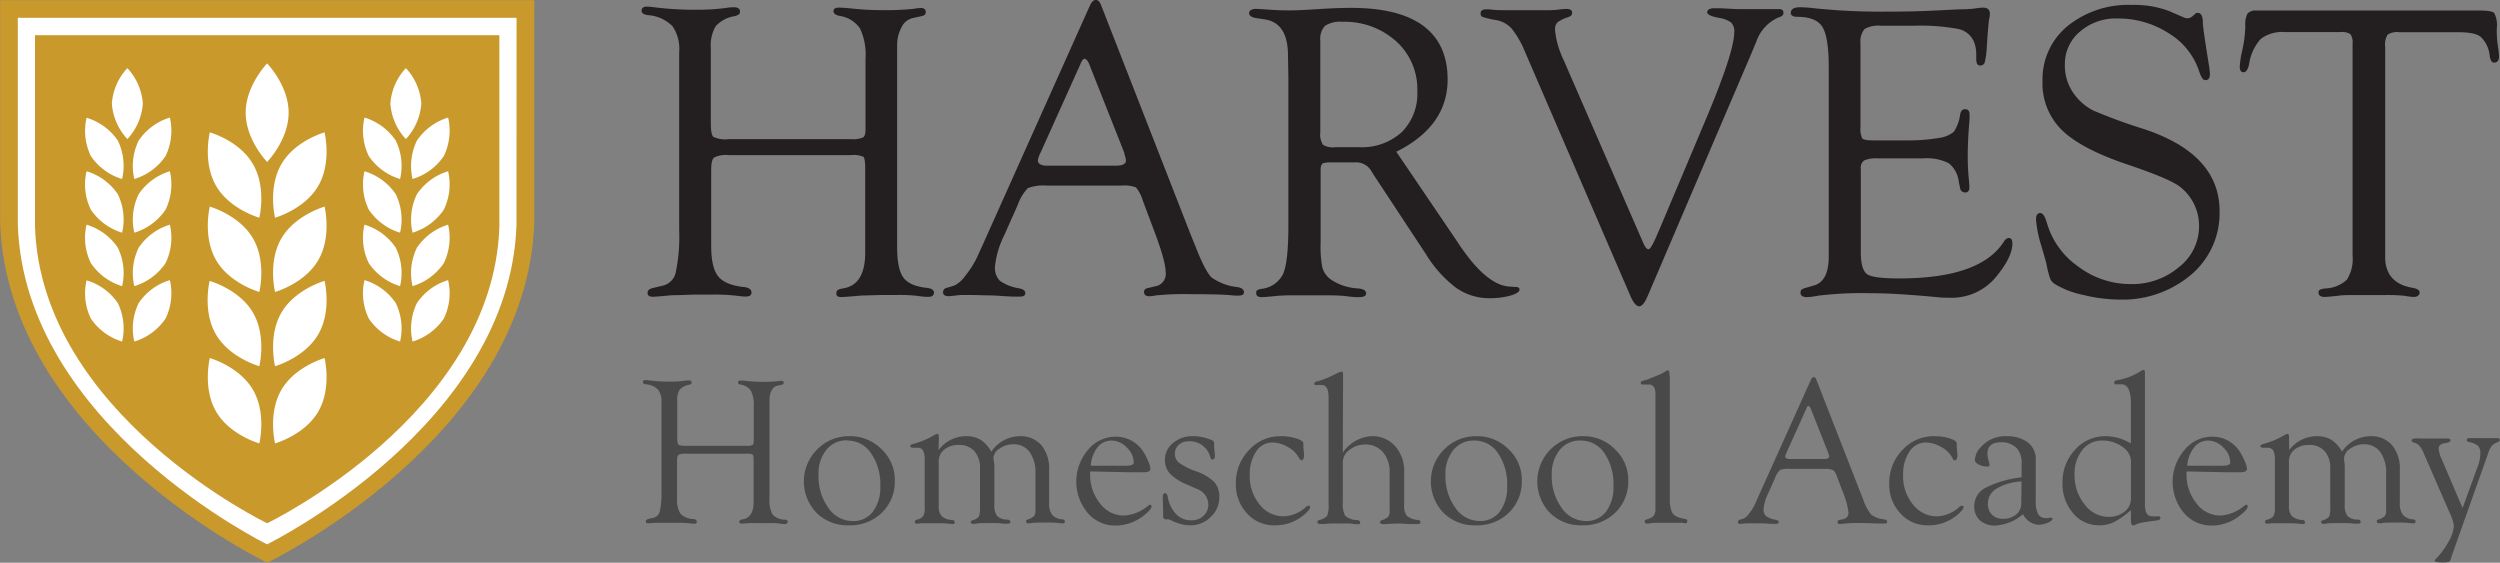 <svg id="harvest" data-name="Harvest" xmlns="http://www.w3.org/2000/svg" viewBox="0 0 400 90.04"><rect x="0" y="0" width="400" height="90.04" fill="#808080" stroke="none"/><defs><style>.cls-3{fill:#fff}.cls-4{fill:#ca992c}</style></defs><path d="M121.77 26.77h19.6a3.93 3.93 0 001.86-.27c.27-.18.4-.58.4-1.2V13.93a9.82 9.82 0 00-.88-4.87 4.78 4.78 0 00-3.24-2q-1-.2-1-.78c0-.37.3-.55.83-.55s1.22.05 2.26.16a42.74 42.74 0 004.65.24 42.66 42.66 0 005-.2 10 10 0 011.23-.14c.53 0 .79.22.79.65s-.26.57-.79.68l-1.37.3a2.66 2.66 0 00-1.73 1.48 6.08 6.08 0 00-.69 2.94V44q0 3.56 1 4.92c.67.91 1.94 1.46 3.83 1.66.68.09 1 .31 1.06.65q.06.78-.93.78a11.61 11.61 0 01-1.73-.16 24.85 24.85 0 00-3.32-.14h-2.46l-2.49.07a15.9 15.9 0 00-1.6.1c-1.37.11-2.14.16-2.29.16-.56 0-.82-.19-.8-.65s.4-.64 1.13-.74q3.49-.6 3.49-5.69V31.42q0-1.56-.3-1.83a4.19 4.19 0 00-2-.26h-19.51a4.39 4.39 0 00-2.36.38c-.31.25-.47.9-.47 1.94v12.2c0 2.3.37 3.92 1.1 4.85s2.09 1.51 4.09 1.73c.82.08 1.24.37 1.26.84s-.3.69-1 .69c-.29 0-.83-.06-1.63-.16a31.8 31.8 0 00-4-.15h-2.79l-2.19.08c-.56 0-1.25 0-2.1.11-1.15.1-1.85.15-2.09.15-.55 0-.83-.21-.83-.62s.29-.65.86-.78l1.67-.4a2.76 2.76 0 002-2.2 27.45 27.45 0 00.53-6.53v-28.6a6.44 6.44 0 00-1.1-4.2 6.25 6.25 0 00-3.92-1.73c-.64-.09-1-.32-1-.71s.29-.67.86-.65 1.09.09 2 .2a53.62 53.62 0 006.08.3 34.18 34.18 0 004.42-.27 9.87 9.87 0 011.39-.13c.65 0 1 .23 1 .68s-.3.6-.9.75a5.2 5.2 0 00-3 1.61 6.15 6.15 0 00-.77 3.52v11.9c0 1.27.13 2 .39 2.27a4.47 4.47 0 002.5.37zm62.83 7.44h-12a6.86 6.86 0 00-3 .4 7.4 7.4 0 00-1.6 2.66l-2.18 4.9a14.27 14.27 0 00-1.47 5 2.91 2.91 0 00.78 2.27 7.34 7.34 0 003.07 1.2c.67.13 1 .39 1 .77s-.28.56-.93.56h-1.12l-3.18-.19c-1.07 0-2.29-.07-3.68-.07h-1.49c-1.13.13-1.75.19-1.86.19-.6 0-.9-.21-.9-.62a.69.69 0 01.57-.71l1.23-.37a4.69 4.69 0 001.79-1.61 14.49 14.49 0 001.86-2.94l1-2.2 17-37.95c.28-.66.61-1 1-1s.65.32.9 1l14.29 36.6.73 1.8q1.56 4 2.59 5a8.64 8.64 0 004.18 1.55c.69.13 1 .4 1 .81s-.33.55-.93.55c-.2 0-.62 0-1.26-.07q-1.72-.16-6.15-.16a46.25 46.25 0 00-5.78.2 7.22 7.22 0 01-1 .13c-.58 0-.86-.23-.86-.68s.27-.58.83-.68l1-.24a2 2 0 001.62-2.31q0-1.77-2-7L188 36.61a5.83 5.83 0 00-1.1-2.12 5.28 5.28 0 00-2.3-.28zm.4-5.35l-5.21-13.16-.27-.69c-.27-.71-.55-1.08-.86-1.1q-.24 0-.54.63l-6.48 14.39a4.17 4.17 0 00-.43 1.23c0 .57.51.86 1.53.86h10.9c1.11 0 1.66-.27 1.66-.83a2.91 2.91 0 00-.16-.76zm43.56-.07l9.17 13.52 1.07 1.59q4.24 6.23 7.84 6.46l1.06.07c.4 0 .59.18.57.47s-.52.64-1.48.91a11.75 11.75 0 01-3.27.41 9.24 9.24 0 01-5.37-1.64 19.57 19.57 0 01-4.83-5.37L225 32.58l-.46-.73a2.78 2.78 0 00-2.54-1.36h-4.42l-.74.13c-.26.16-.39.51-.39 1.07v11.73a17.7 17.7 0 00.28 3.92 3.65 3.65 0 001.35 1.89 8.51 8.51 0 004.42 1.43c.79.09 1.2.33 1.23.75s-.33.64-1.1.64c-.31 0-1 0-2-.14s-2.32-.15-4.22-.15h-4.92a26.83 26.83 0 00-2.72.16c-.87.09-1.47.13-1.8.13-.55 0-.83-.22-.83-.68s.28-.54.83-.64a4.35 4.35 0 003.49-2.42q.82-1.91.83-7.53v-23.9l-.06-3.46q0-5.19-3.63-5.79l-1.5-.23c-.71-.13-1.1-.4-1.1-.78s.38-.69 1.13-.69c.18 0 1 .05 2.32.14.8.06 1.79.1 3 .1s2.76-.08 5.22-.24c1.77-.11 3.33-.16 4.68-.16q7.65 0 11.53 2.88t3.89 8.56q0 7.49-8.21 11.58zm-9.76-.73h3.76a9.48 9.48 0 006.86-2.4 8.66 8.66 0 002.5-6.56 10.31 10.31 0 00-3.4-8 12.32 12.32 0 00-8.65-3.1 4.21 4.21 0 00-2.72.65 3 3 0 00-.75 2.35v14.66a3.08 3.08 0 00.41 2 3 3 0 001.99.4zM255.28 14l12.77 29.33c.31.73.6 1.08.86 1.06s.62-.63 1.2-1.9l.53-1.23L277.92 24q4.71-11.14 4.71-14.34a2 2 0 00-.5-1.55 4.55 4.55 0 00-2-.75c-1.24-.24-1.85-.54-1.83-.91s.39-.62 1.1-.62h1c1.64.09 2.63.14 3 .14h6.43c.45 0 .67.19.67.58s-.23.56-.7.72a6.46 6.46 0 00-3.62 3.85l-.9 2.16-16.51 38.61c-.46 1.08-.91 1.63-1.35 1.63s-.93-.56-1.41-1.67l-16.84-39A15.1 15.1 0 00247 9.06a4.46 4.46 0 00-2.63-1.36 13.2 13.2 0 01-2-.48.53.53 0 01-.32-.53Q242 6 243 6c.18 0 .5 0 1 .07s1.49.07 3.35.07h5.38c.47 0 1.18 0 2.13-.14q.66-.06.93-.06c.6 0 .9.2.9.61s-.22.54-.67.72a5.4 5.4 0 00-1.71.85 1.68 1.68 0 00-.35 1.21 13.89 13.89 0 001.32 4.67zm47.55-2.61V24.8a3.48 3.48 0 00.28 1.85c.19.21.76.32 1.71.32h5.12a30.55 30.55 0 005.52-.4 4.45 4.45 0 002.32-1 6.57 6.57 0 001-2.8c.12-.55.4-.82.85-.79s.65.32.65.89v.73q-.29 3.21-.29 5.87a38.18 38.18 0 00.2 4q.06.66.06 1c0 .55-.21.83-.64.83a.79.79 0 01-.85-.73l-.2-.93a4.4 4.4 0 00-1.59-3 7.67 7.67 0 00-4.05-.79h-7.33a4.76 4.76 0 00-2.17.33 1.43 1.43 0 00-.54 1.33v13.33c0 1.88.34 3.06 1 3.53s2.38.69 5.13.69q13 0 16.75-5.88a1.18 1.18 0 01.75-.6c.41 0 .62.27.62.87q0 2.14-2.43 5.13a9.15 9.15 0 01-7.38 3.57c-.64 0-1.5 0-2.59-.13q-6.35-.6-10.5-.6a58.24 58.24 0 00-8.21.4 10.75 10.75 0 01-1.72.23c-.71 0-1.07-.23-1.07-.71s.29-.63.87-.78l1.26-.37q2.39-.66 2.39-4.66V15.25c0-3.17-.34-5.31-1-6.41s-2.06-1.64-4.07-1.64c-.64 0-1-.21-1-.62 0-.61.5-.91 1.5-.91a19.87 19.87 0 012.23.16 103 103 0 0011.43.54q4.05 0 7.17-.14l4.7-.23c1.31 0 2.11-.09 2.39-.13a10.3 10.3 0 011.33-.14c.73 0 1.1.33 1.1 1a3.6 3.6 0 01-.1.77c-.07.31-.15 1.19-.27 2.65l-.13 2a12.41 12.41 0 01-.34 2.4.75.75 0 01-.69.45c-.43 0-.65-.31-.65-1v-.87a5.39 5.39 0 00-.39-2 3.53 3.53 0 00-2.56-2 33.12 33.12 0 00-7.06-.5h-5.21a4.48 4.48 0 00-2.65.52 3.07 3.07 0 00-.65 2.24zm43.43-6.09a15.68 15.68 0 016 1l2.3 1a1.37 1.37 0 00.59.13 1.26 1.26 0 00.8-.33l.47-.4a.4.4 0 01.36-.13c.55 0 .83.52.83 1.62 0 .38.15 1.5.43 3.36l.54 3.42a12.89 12.89 0 01.16 1.36c0 .69-.24 1-.71 1s-.72-.53-1.08-1.6a11.2 11.2 0 00-4.86-5.93 14.82 14.82 0 00-8.16-2.33 8.71 8.71 0 00-6 2.11 6.73 6.73 0 00-2.4 5.27 7.67 7.67 0 001.56 4.82 8.6 8.6 0 003 2.53 83.31 83.31 0 007.91 2.9q12.28 4 12.28 13.18a12.9 12.9 0 01-4.52 10.16 17 17 0 01-11.6 4 24.38 24.38 0 01-5.63-.73A14.1 14.1 0 01334 50a2.1 2.1 0 01-.8-.84 17.2 17.2 0 01-.6-2.31c0-.18-.32-1.19-.83-3a18.15 18.15 0 01-.86-4.25c0-.66.23-1 .68-1s.76.56 1.08 1.63a12.84 12.84 0 005 6.93 13.85 13.85 0 008.35 2.8 11.56 11.56 0 007.74-2.69 8.3 8.3 0 003.24-6.55 7.88 7.88 0 00-2.92-6.22q-1.5-1.3-8.63-3.7-7.37-2.49-10.43-5.51a10.48 10.48 0 01-3.07-7.83 11 11 0 014-8.77 15.42 15.42 0 0110.31-3.39zm52.1 4.36H389a2.74 2.74 0 00-1.84.4 3.14 3.14 0 00-.38 2v33.87q.17 3.9 4.35 4.63c.78.13 1.16.38 1.16.75s-.31.71-.93.71a11.85 11.85 0 01-1.63-.2 27.93 27.93 0 00-3-.1h-5.02c-.94 0-1.72 0-2.37.1-1.26.14-2 .2-2.23.2-.66 0-1-.24-1-.71s.37-.56 1.1-.65a5.27 5.27 0 003.46-1.42 6.28 6.28 0 00.89-3.87V11.5a2.26 2.26 0 00-.35-1.53 2.57 2.57 0 00-1.61-.33h-8.81a5.79 5.79 0 00-3.9 1.08 7.63 7.63 0 00-1.89 4.09q-.3 1.29-.9 1.26c-.39 0-.59-.32-.59-.9a15.09 15.09 0 01.39-2.55 19.34 19.34 0 00.5-3.94 3.83 3.83 0 01.35-2 1.78 1.78 0 011.48-.48h35.79c1.21 0 1.95.13 2.21.4a4.23 4.23 0 01.41 2.4 16.1 16.1 0 00.17 2.84c.11.75.17 1.29.19 1.62 0 .67-.21 1-.69 1.06s-.67-.32-.8-1a4.85 4.85 0 00-1.4-3.07c-.64-.56-1.89-.79-3.75-.79z" transform="translate(-5.15 -4.51)" fill="#231f20"/><path d="M114.91 75.84h9.72a1.92 1.92 0 00.92-.14c.13-.08.2-.28.2-.59v-5.64a4.87 4.87 0 00-.44-2.41 2.37 2.37 0 00-1.6-1c-.33-.06-.49-.19-.48-.38s.15-.28.41-.28.6 0 1.12.08a21.09 21.09 0 002.31.12 19.82 19.82 0 002.47-.1 5.58 5.58 0 01.61-.06c.26 0 .39.1.39.32s-.13.28-.39.33l-.68.15a1.28 1.28 0 00-.85.74 3 3 0 00-.35 1.45v15.96a4.35 4.35 0 00.5 2.44 2.56 2.56 0 001.89.82c.34 0 .52.15.53.32s-.13.39-.46.39a6.51 6.51 0 01-.86-.08 11.37 11.37 0 00-1.65-.07h-2.45a6.38 6.38 0 00-.79 0l-1.14.08c-.28 0-.41-.1-.4-.32s.2-.32.56-.37c1.16-.2 1.73-1.14 1.73-2.82v-6.64q0-.77-.15-.9a2 2 0 00-1-.13h-9.7a2.28 2.28 0 00-1.17.18c-.16.13-.23.45-.23 1v6a4 4 0 00.54 2.4 2.9 2.9 0 002 .86c.4 0 .61.18.62.42s-.15.34-.47.34a8 8 0 01-.81-.08 16.09 16.09 0 00-2-.07h-3.47l-1 .08c-.27 0-.41-.11-.41-.31s.14-.32.43-.39l.82-.19a1.36 1.36 0 001-1.09 13.37 13.37 0 00.26-3.24V68.94a3.22 3.22 0 00-.54-2.08 3.06 3.06 0 00-1.95-.86q-.48-.06-.48-.36c0-.22.14-.33.43-.32s.54.05 1 .1a26.25 26.25 0 003 .15 16.75 16.75 0 002.19-.13 4.4 4.4 0 01.7-.07c.31 0 .47.12.47.34s-.15.3-.44.37a2.59 2.59 0 00-1.48.8 3 3 0 00-.38 1.75v5.9c0 .63.06 1 .19 1.12s.53.19 1.21.19zm26.2-1.54a7 7 0 015.09 2.09 6.67 6.67 0 012.12 5 6.9 6.9 0 01-2.09 5.17 7.26 7.26 0 01-5.29 2 7 7 0 01-5.15-2 7.24 7.24 0 01.13-10.17 7.11 7.11 0 015.19-2.09zm-.42.66a4.09 4.09 0 00-3.32 1.53 6 6 0 00-1.26 4 8.59 8.59 0 001.58 5.27 4.7 4.7 0 003.9 2.12 3.88 3.88 0 003.22-1.5A6.46 6.46 0 00146 82.3a8.76 8.76 0 00-1.5-5.3 4.5 4.5 0 00-3.81-2zm14.62 1.57a5.52 5.52 0 014.35-2.23 4.52 4.52 0 012.37.56 5.4 5.4 0 011.73 1.92 5.57 5.57 0 014.52-2.48 4.38 4.38 0 013.48 1.43 5.86 5.86 0 011.25 4V85a2.94 2.94 0 00.49 1.88 2.31 2.31 0 001.63.73c.27 0 .4.14.4.35s-.13.29-.39.29a4.26 4.26 0 01-.51-.05 12.71 12.71 0 00-1.65-.08c-1.45 0-2.36 0-2.73.07a3.58 3.58 0 01-.49.06c-.28 0-.43-.11-.44-.32s.08-.23.28-.31a2.38 2.38 0 001-.54 1.37 1.37 0 00.22-.86v-5.93a5.61 5.61 0 00-.94-3.47 3.14 3.14 0 00-2.64-1.23 3.78 3.78 0 00-2.14.69 1.91 1.91 0 00-1 1.47 2.38 2.38 0 00.05.41 6.6 6.6 0 01.1 1.14v6a2.77 2.77 0 00.42 1.75 2.27 2.27 0 001.59.59c.37 0 .55.16.55.36s-.16.3-.48.3h-.53a13.7 13.7 0 00-1.55-.1c-1.51 0-2.47 0-2.86.08a3.92 3.92 0 01-.51.05c-.27 0-.4-.1-.4-.29s.1-.22.3-.29a1.92 1.92 0 001-.61 4.49 4.49 0 00.17-1.61v-6.1a3.94 3.94 0 00-.9-2.73 3.15 3.15 0 00-2.47-1 3.56 3.56 0 00-2.34.74 2.42 2.42 0 00-.9 2v7.07a2.23 2.23 0 00.47 1.57 2.56 2.56 0 001.59.62c.34 0 .51.16.51.37s-.13.3-.39.29l-.8-.08a12.7 12.7 0 00-1.37-.05h-2.23a4.57 4.57 0 00-.58 0l-.61.07c-.27 0-.41-.08-.41-.29s.12-.29.36-.37a1.6 1.6 0 001-.59 3 3 0 00.22-1.42v-7.41a3.6 3.6 0 00-.26-1.63 1 1 0 00-.95-.44h-.72a.45.45 0 01-.28-.09.16.16 0 01-.1-.16c0-.15.13-.26.4-.34a13.31 13.31 0 003.16-1.27 3.26 3.26 0 01.77-.37c.17 0 .25.21.25.61zm24.26 3.41v.36a7.27 7.27 0 001.54 4.7 4.77 4.77 0 003.89 2 6.61 6.61 0 003.91-1.62.6.6 0 01.25-.11c.15 0 .23.08.23.26 0 .33-.39.79-1.15 1.39a7.24 7.24 0 01-4.54 1.68 5.78 5.78 0 01-4.5-2 7.79 7.79 0 010-10.07 5.71 5.71 0 014.4-2.15 5.16 5.16 0 014.4 2.29 8 8 0 01.81 1.52 4 4 0 01.41 1.33c0 .37-.35.55-1.07.55h-2.34zm.1-.91h5.58c.87 0 1.3-.17 1.3-.52a3.32 3.32 0 00-1.11-2.39A3.36 3.36 0 00183 75a2.81 2.81 0 00-2.25 1.08 5.45 5.45 0 00-1.08 2.92zM196 74.3a6.77 6.77 0 012.24.34l.73.25c.29.11.44.27.44.5v.26a3.71 3.71 0 000 .47l.07.64a5 5 0 01.05.63c0 .42-.13.64-.37.65s-.26-.13-.37-.42a3.39 3.39 0 00-3.4-2.51 2.36 2.36 0 00-1.62.56 1.85 1.85 0 00-.64 1.43 1.82 1.82 0 00.69 1.47 11.37 11.37 0 002.76 1.37 7.67 7.67 0 012.86 1.7 3.5 3.5 0 01.8 2.41 4.24 4.24 0 01-1.38 3.18 4.55 4.55 0 01-3.29 1.33 6.78 6.78 0 01-3-.78 1.73 1.73 0 00-.48-.18h-.43a.41.41 0 01-.41-.41v-.7l-.05-2.1v-.5c0-.29.17-.45.37-.46s.33.16.4.5a5.4 5.4 0 001.34 2.83 3.25 3.25 0 002.4 1 2.76 2.76 0 002-.71 2.36 2.36 0 00.77-1.81 2.68 2.68 0 00-1.87-2.52l-1.45-.64a8.24 8.24 0 01-2.8-1.77 3.2 3.2 0 01-.82-2.23 3.35 3.35 0 011.27-2.66A4.66 4.66 0 01196 74.3zm14.05 0a8.18 8.18 0 012.53.36q1.11.36 1.11.81V76l.11 1.25c0 .58-.13.88-.4.91-.12 0-.28-.16-.47-.49a4.37 4.37 0 00-1.78-1.67 5 5 0 00-2.41-.69 3.09 3.09 0 00-2.63 1.47 6.52 6.52 0 00-1 3.79 7.07 7.07 0 001.57 4.65 4.81 4.81 0 003.84 1.9 5.51 5.51 0 003.59-1.5.76.76 0 01.4-.19c.17 0 .26 0 .26.23s-.27.59-.79 1.06a7.07 7.07 0 01-4.91 1.84 5.75 5.75 0 01-4.41-1.92 6.74 6.74 0 01-1.77-4.75 7.5 7.5 0 012.1-5.37 6.73 6.73 0 015.06-2.22zm9.95 2.62a6 6 0 014.62-2.62 4.85 4.85 0 013.76 1.6 6 6 0 011.44 4.19v5.22a2.57 2.57 0 00.41 1.71 3 3 0 001.74.68c.3 0 .45.17.45.36s-.15.3-.45.3h-.8c-.82 0-1.51-.08-2.09-.08a18.41 18.41 0 00-2.15.09h-.51c-.29 0-.45-.1-.46-.3s.1-.25.33-.34a2.6 2.6 0 001-.57 1.74 1.74 0 00.2-1v-6a4.78 4.78 0 00-1.07-3.3 3.59 3.59 0 00-2.86-1.23 4 4 0 00-2.5.87 2.44 2.44 0 00-1.06 1.96v6.38a4.09 4.09 0 00.37 2.18 3 3 0 001.85.7c.37 0 .56.18.56.4s-.12.27-.36.27-.43 0-.91-.07-1.23-.06-2.51-.06c-.44 0-1.08 0-1.9.09h-.76c-.14 0-.4-.08-.42-.25s.12-.33.38-.41a2.08 2.08 0 001.2-.67 4.37 4.37 0 00.22-1.8V68.11c0-1.35-.37-2-1.1-2h-.84a.52.52 0 01-.23 0 .24.24 0 01-.12-.22c0-.16.13-.28.38-.34a11.78 11.78 0 002.32-.86l1.29-.61a.72.72 0 01.34-.1c.19 0 .28.12.28.36v1.24zm21.43-2.62a7 7 0 015.09 2.09 6.67 6.67 0 012.12 5 6.9 6.9 0 01-2.09 5.17 7.26 7.26 0 01-5.29 2 7 7 0 01-5.15-2 7.24 7.24 0 01.13-10.17 7.11 7.11 0 015.19-2.09zm-.43.7a4.09 4.09 0 00-3.32 1.53 6 6 0 00-1.26 4 8.59 8.59 0 001.58 5.22 4.69 4.69 0 003.9 2.12 3.88 3.88 0 003.22-1.5 6.46 6.46 0 001.17-4.07 8.76 8.76 0 00-1.47-5.3 4.5 4.5 0 00-3.82-2zm17.45-.7a7 7 0 015.09 2.09 6.68 6.68 0 012.13 5 6.91 6.91 0 01-2.1 5.17 7.25 7.25 0 01-5.29 2 7 7 0 01-5.15-2 7.27 7.27 0 01.13-10.17 7.15 7.15 0 015.19-2.09zm-.45.7a4.09 4.09 0 00-3.32 1.53 6.09 6.09 0 00-1.25 4 8.58 8.58 0 001.57 5.22 4.7 4.7 0 003.9 2.12 3.87 3.87 0 003.22-1.5 6.46 6.46 0 001.18-4.07 8.83 8.83 0 00-1.45-5.3 4.52 4.52 0 00-3.85-2zm14.32-10v19.34a5.33 5.33 0 00.32 2.07q.36.82 2 1.11c.31 0 .47.17.48.34a.31.31 0 01-.35.37 1.77 1.77 0 01-.43-.07 4.31 4.31 0 00-.74 0h-2.3c-1 0-1.69 0-1.93.05l-.63.08c-.28 0-.43-.11-.44-.32s.14-.32.46-.4a1.9 1.9 0 001-.57 2 2 0 00.26-1.15v-18.3c0-1-.35-1.52-1.06-1.52h-.82a1.14 1.14 0 01-.28 0 .29.29 0 01-.2-.27c0-.16.15-.28.43-.35a7.84 7.84 0 001-.32l1-.41a8 8 0 001.6-.79.61.61 0 01.33-.13c.17 0 .25.23.25.72zm25.12 14.53h-6a3.26 3.26 0 00-1.51.2 3.51 3.51 0 00-.8 1.32l-1.08 2.42a7.27 7.27 0 00-.73 2.48 1.42 1.42 0 00.39 1.12 3.67 3.67 0 001.52.6c.33.06.5.19.51.38s-.14.28-.46.28h-.56l-1.57-.09h-2.57l-.92.09c-.29 0-.44-.1-.44-.3a.35.35 0 01.28-.36l.61-.18a2.31 2.31 0 00.89-.8 7.29 7.29 0 00.92-1.46l.48-1.08 8.47-18.82c.14-.33.3-.49.48-.49s.32.16.44.47l7.09 18.16.36.89a7.77 7.77 0 001.29 2.48 4.23 4.23 0 002.07.77c.34.06.51.2.5.4s-.17.27-.47.27h-.62c-.57 0-1.59-.08-3.05-.08a22.88 22.88 0 00-2.87.1 3.31 3.31 0 01-.51.06c-.28 0-.43-.11-.43-.33s.14-.29.41-.34l.52-.12a1 1 0 00.82-1.12 12.66 12.66 0 00-1-3.48l-.82-2.18a2.83 2.83 0 00-.54-1 2.46 2.46 0 00-1.1-.26zm.19-2.66l-2.58-6.52-.13-.35c-.14-.35-.28-.53-.43-.54s-.17.09-.27.31L291 76.91a1.92 1.92 0 00-.21.61c0 .28.25.43.75.43H297c.54 0 .82-.14.82-.41a1.7 1.7 0 00-.08-.38zm16.96-2.57a8.22 8.22 0 012.53.36q1.11.36 1.11.81V76l.11 1.25c0 .58-.13.88-.4.91s-.28-.16-.47-.49a4.37 4.37 0 00-1.78-1.67 5 5 0 00-2.41-.69 3.09 3.09 0 00-2.63 1.47 6.52 6.52 0 00-1 3.79 7 7 0 001.57 4.65 4.81 4.81 0 003.84 1.9 5.53 5.53 0 003.59-1.5.73.73 0 01.4-.19c.17 0 .26 0 .26.23s-.27.59-.79 1.06a7.09 7.09 0 01-4.92 1.84 5.75 5.75 0 01-4.4-1.92 6.74 6.74 0 01-1.77-4.75 7.5 7.5 0 012.1-5.37 6.73 6.73 0 015.06-2.22zm14.01 6.58v-2a3.72 3.72 0 00-.71-2.61 3.45 3.45 0 00-2.57-1c-1.45 0-2.18.61-2.18 1.83a4.11 4.11 0 00.22 1.24 2.43 2.43 0 01.11.52q0 .3-.33.3a2.94 2.94 0 01-1.39-.33c-.42-.22-.63-.46-.63-.73a3.33 3.33 0 011.1-2.19 5.1 5.1 0 013.94-1.6 5.41 5.41 0 013.47 1 3.38 3.38 0 011.24 2.81v6.45a4.66 4.66 0 00.37 2.18 1.33 1.33 0 001.25.65 2.06 2.06 0 00.39 0 1.92 1.92 0 01.4-.07c.18 0 .27.06.26.23s-.27.4-.78.6a4 4 0 01-1.48.31 3 3 0 01-2.45-1.69 7.53 7.53 0 01-4.43 1.82 3.49 3.49 0 01-2.45-.83 2.89 2.89 0 01-.92-2.24 3.28 3.28 0 011.73-2.94 17 17 0 015.84-1.71zm0 .66a8.57 8.57 0 00-4 1.15 2.76 2.76 0 00-1.39 2.37 2.46 2.46 0 00.66 1.8 2.42 2.42 0 001.79.66 3.19 3.19 0 002.31-.9 2.46 2.46 0 00.58-1.82zm17.5 4.58a13.54 13.54 0 01-2.73 1.94 5.42 5.42 0 01-2.36.5 5.34 5.34 0 01-4.17-1.94 7.11 7.11 0 01-1.69-4.81 7.54 7.54 0 012-5.33 6.47 6.47 0 014.94-2.18 7.83 7.83 0 014 1.17V69q0-3.14-1.68-3h-.58a.78.78 0 01-.22 0 .3.3 0 01-.18-.25c0-.23.14-.36.48-.41a10.12 10.12 0 003.87-1.52.68.68 0 01.32-.11q.24 0 .24.36v21.19q0 1.86 1.14 1.86h1.15a.25.25 0 01.18.25q0 .36-.6.42l-.86.1-.92.15a5.87 5.87 0 00-1.46.35 1.09 1.09 0 01-.49.18c-.26 0-.38-.26-.38-.82zm0-2V78.7a2.84 2.84 0 00-.73-2.17 5.34 5.34 0 00-3.85-1.53 3.92 3.92 0 00-3.21 1.52 6.11 6.11 0 00-1.23 4 7.26 7.26 0 001.6 4.68 4.76 4.76 0 003.79 2 4 4 0 002.62-.83 2.68 2.68 0 001.01-2.25zm8.9-4.18v.36a7.27 7.27 0 001.55 4.7 4.77 4.77 0 003.84 2 6.59 6.59 0 003.91-1.62.6.6 0 01.25-.11c.16 0 .23.08.23.26 0 .33-.38.79-1.15 1.39a7.24 7.24 0 01-4.53 1.68 5.8 5.8 0 01-4.51-2 7.78 7.78 0 01.06-10.07 5.69 5.69 0 014.4-2.15 5.18 5.18 0 014.4 2.29 9.37 9.37 0 01.81 1.52 4.27 4.27 0 01.41 1.33c0 .37-.36.55-1.08.55h-2.34zm.1-.91h5.59c.86 0 1.3-.17 1.3-.52a3.32 3.32 0 00-1.11-2.39 3.4 3.4 0 00-2.41-1.12 2.81 2.81 0 00-2.25 1.08 5.45 5.45 0 00-1.11 2.92zm16.32-2.5a5.52 5.52 0 014.35-2.23 4.52 4.52 0 012.37.56 5.31 5.31 0 011.73 1.92 5.57 5.57 0 014.52-2.48 4.38 4.38 0 013.48 1.43 5.81 5.81 0 011.25 4V85a2.93 2.93 0 00.5 1.88 2.29 2.29 0 001.63.73c.26 0 .39.14.39.35s-.13.29-.39.29a4.26 4.26 0 01-.51-.05 12.64 12.64 0 00-1.64-.08c-1.46 0-2.37 0-2.73.07a3.67 3.67 0 01-.5.06c-.28 0-.43-.11-.44-.32s.08-.23.28-.31a2.38 2.38 0 001-.54 1.31 1.31 0 00.22-.86v-5.93a5.61 5.61 0 00-.95-3.47 3.14 3.14 0 00-2.64-1.23 3.75 3.75 0 00-2.13.69 1.91 1.91 0 00-1 1.47 1.68 1.68 0 000 .41 7.76 7.76 0 01.1 1.14v6a2.77 2.77 0 00.42 1.75 2.27 2.27 0 001.59.59c.36 0 .54.16.54.36s-.16.3-.48.3h-.53a13.57 13.57 0 00-1.55-.1c-1.51 0-2.46 0-2.86.08a3.92 3.92 0 01-.51.05c-.27 0-.4-.1-.4-.29s.1-.22.3-.29a2 2 0 001-.61 4.59 4.59 0 00.16-1.61v-6.1a4 4 0 00-.89-2.73 3.19 3.19 0 00-2.48-1 3.58 3.58 0 00-2.34.74 2.42 2.42 0 00-.9 2v7.07a2.23 2.23 0 00.47 1.57 2.61 2.61 0 001.59.62c.34 0 .51.16.51.37s-.13.3-.39.29l-.79-.08a12.93 12.93 0 00-1.38-.05h-2.23a4.43 4.43 0 00-.57 0l-.62.07c-.27 0-.41-.08-.41-.29s.12-.29.36-.37a1.66 1.66 0 001-.59 3.18 3.18 0 00.21-1.42v-7.41a3.6 3.6 0 00-.26-1.63 1 1 0 00-.94-.44h-.73a.45.45 0 01-.28-.09.18.18 0 01-.1-.16c0-.15.14-.26.4-.34a13.14 13.14 0 003.16-1.27 3.07 3.07 0 01.78-.37c.16 0 .24.21.24.61zm27.74 9.26l2.48-6.79a5.69 5.69 0 00.36-2 1.57 1.57 0 00-.36-1.15 3.25 3.25 0 00-1.4-.6c-.27-.05-.4-.17-.4-.35s.11-.3.33-.29h4.6c.23 0 .34.09.34.28s-.11.27-.34.38a2.31 2.31 0 00-.92.56 3.56 3.56 0 00-.56 1.12l-5.84 16.44-.16.53c-.09.28-.19.45-.32.49a4.78 4.78 0 01-1.15.07c-.75 0-1.12-.08-1.12-.24a.5.5 0 01.2-.32 11.82 11.82 0 002-2.72 5.75 5.75 0 00.87-2.54 6.55 6.55 0 00-.63-2l-4.14-9.5a5.21 5.21 0 00-.73-1.32 1.6 1.6 0 00-.9-.51c-.24-.07-.36-.17-.36-.31s.16-.35.48-.35a7.58 7.58 0 01.87 0h3.83a5.68 5.68 0 01.59 0c.29 0 .44.1.44.32s-.3.34-.89.42-1 .38-1 .83a5.35 5.35 0 00.53 1.83z" transform="translate(-5.15 -4.51)" fill="#49494a"/><path class="cls-3" d="M6.28 5.6v34.73C7.37 74 47.88 93.48 47.88 93.48S88.42 74 89.52 40.33V5.6z" transform="translate(-5.15 -4.51)"/><path class="cls-4" d="M10.75 10.14v30.65c1 30.07 37.14 47.44 37.14 47.44s36.18-17.37 37.16-47.44V10.14z" transform="translate(-5.15 -4.51)"/><path class="cls-3" d="M51.33 22.54c0 4.35-3.44 7.88-3.44 7.88s-3.43-3.53-3.43-7.88 3.43-7.88 3.43-7.88 3.44 3.53 3.44 7.88zm-5.69 8.26c2.18 3.77 1 8.54 1 8.54s-4.74-1.33-6.92-5.1-1-8.55-1-8.55 4.75 1.31 6.92 5.11zm4.52 0c-2.18 3.77-1 8.54-1 8.54s4.74-1.33 6.92-5.1 1-8.55 1-8.55-4.74 1.31-6.92 5.11zm-4.52 11.88c2.18 3.77 1 8.54 1 8.54s-4.74-1.33-6.92-5.1-1-8.55-1-8.55 4.75 1.34 6.92 5.11zm4.52 0c-2.18 3.77-1 8.54-1 8.54s4.74-1.33 6.92-5.1 1-8.55 1-8.55-4.74 1.34-6.92 5.11zm-4.52 11.88c2.18 3.77 1 8.54 1 8.54s-4.77-1.34-6.95-5.1-1-8.54-1-8.54 4.78 1.33 6.95 5.1zm4.52 0c-2.18 3.77-1 8.54-1 8.54s4.74-1.34 6.92-5.11 1-8.54 1-8.54-4.74 1.34-6.92 5.11zm-4.52 12.35c2.18 3.77 1 8.54 1 8.54s-4.74-1.33-6.92-5.1-1-8.55-1-8.55 4.75 1.34 6.92 5.11zm4.52 0c-2.18 3.77-1 8.54-1 8.54s4.74-1.33 6.92-5.1 1-8.55 1-8.55-4.74 1.34-6.92 5.11zm22.4-45.83a9.27 9.27 0 01-2.47 5.68 9.25 9.25 0 01-2.48-5.68 9.25 9.25 0 012.48-5.67 9.26 9.26 0 012.47 5.67zM68.47 27a9.22 9.22 0 01.69 6.15 9.26 9.26 0 01-5-3.67 9.25 9.25 0 01-.69-6.16 9.31 9.31 0 015 3.68zm3.39 0a9.25 9.25 0 00-.7 6.15 9.27 9.27 0 005-3.67 9.32 9.32 0 00.69-6.16A9.31 9.31 0 0071.86 27zm-3.39 8.58a9.25 9.25 0 01.69 6.16 9.31 9.31 0 01-5-3.68 9.22 9.22 0 01-.69-6.15 9.26 9.26 0 015 3.67zm3.39 0a9.28 9.28 0 00-.7 6.16 9.32 9.32 0 005-3.68 9.29 9.29 0 00.69-6.15 9.26 9.26 0 00-4.99 3.67zm-3.39 8.56a9.22 9.22 0 01.69 6.15 9.25 9.25 0 01-5-3.68 9.22 9.22 0 01-.69-6.15 9.25 9.25 0 015 3.68zm3.39 0a9.25 9.25 0 00-.7 6.15 9.26 9.26 0 005-3.68 9.29 9.29 0 00.69-6.15 9.25 9.25 0 00-4.99 3.68zM68.47 53a9.25 9.25 0 01.69 6.16 9.31 9.31 0 01-5-3.68 9.22 9.22 0 01-.69-6.15 9.26 9.26 0 015 3.67zm3.39 0a9.28 9.28 0 00-.7 6.16 9.32 9.32 0 005-3.68 9.29 9.29 0 00.69-6.15A9.26 9.26 0 0071.86 53zM28 21.08a9.27 9.27 0 01-2.47 5.68 9.25 9.25 0 01-2.48-5.68 9.25 9.25 0 012.48-5.67A9.26 9.26 0 0128 21.08zM24 27a9.29 9.29 0 01.69 6.15 9.26 9.26 0 01-5-3.67 9.25 9.25 0 01-.69-6.13A9.31 9.31 0 0124 27zm3.34 0a9.25 9.25 0 00-.7 6.15 9.27 9.27 0 005-3.67 9.32 9.32 0 00.69-6.16A9.27 9.27 0 0027.34 27zM24 35.58a9.32 9.32 0 01.69 6.16 9.31 9.31 0 01-5-3.68 9.22 9.22 0 01-.69-6.15 9.26 9.26 0 015 3.67zm3.34 0a9.28 9.28 0 00-.7 6.16 9.32 9.32 0 005-3.68 9.29 9.29 0 00.69-6.15 9.23 9.23 0 00-4.99 3.67zM24 44.14a9.29 9.29 0 01.69 6.15 9.25 9.25 0 01-5-3.68 9.22 9.22 0 01-.69-6.15 9.25 9.25 0 015 3.68zm3.34 0a9.25 9.25 0 00-.7 6.15 9.26 9.26 0 005-3.68 9.29 9.29 0 00.69-6.15 9.21 9.21 0 00-4.99 3.68zM24 53a9.32 9.32 0 01.69 6.16 9.31 9.31 0 01-5-3.68 9.22 9.22 0 01-.69-6.12A9.26 9.26 0 0124 53zm3.34 0a9.28 9.28 0 00-.7 6.16 9.32 9.32 0 005-3.68 9.29 9.29 0 00.69-6.15A9.23 9.23 0 0027.34 53z" transform="translate(-5.15 -4.51)"/><path class="cls-4" d="M5.17 4.54v35.57C6.31 74.61 47.9 94.54 47.9 94.54s41.6-19.93 42.73-54.43V4.54zm82.62 35.93C86.74 72.6 47.88 91.6 47.88 91.6S9.05 72.6 8 40.47V7.36h79.8z" transform="translate(-5.15 -4.51)"/></svg>